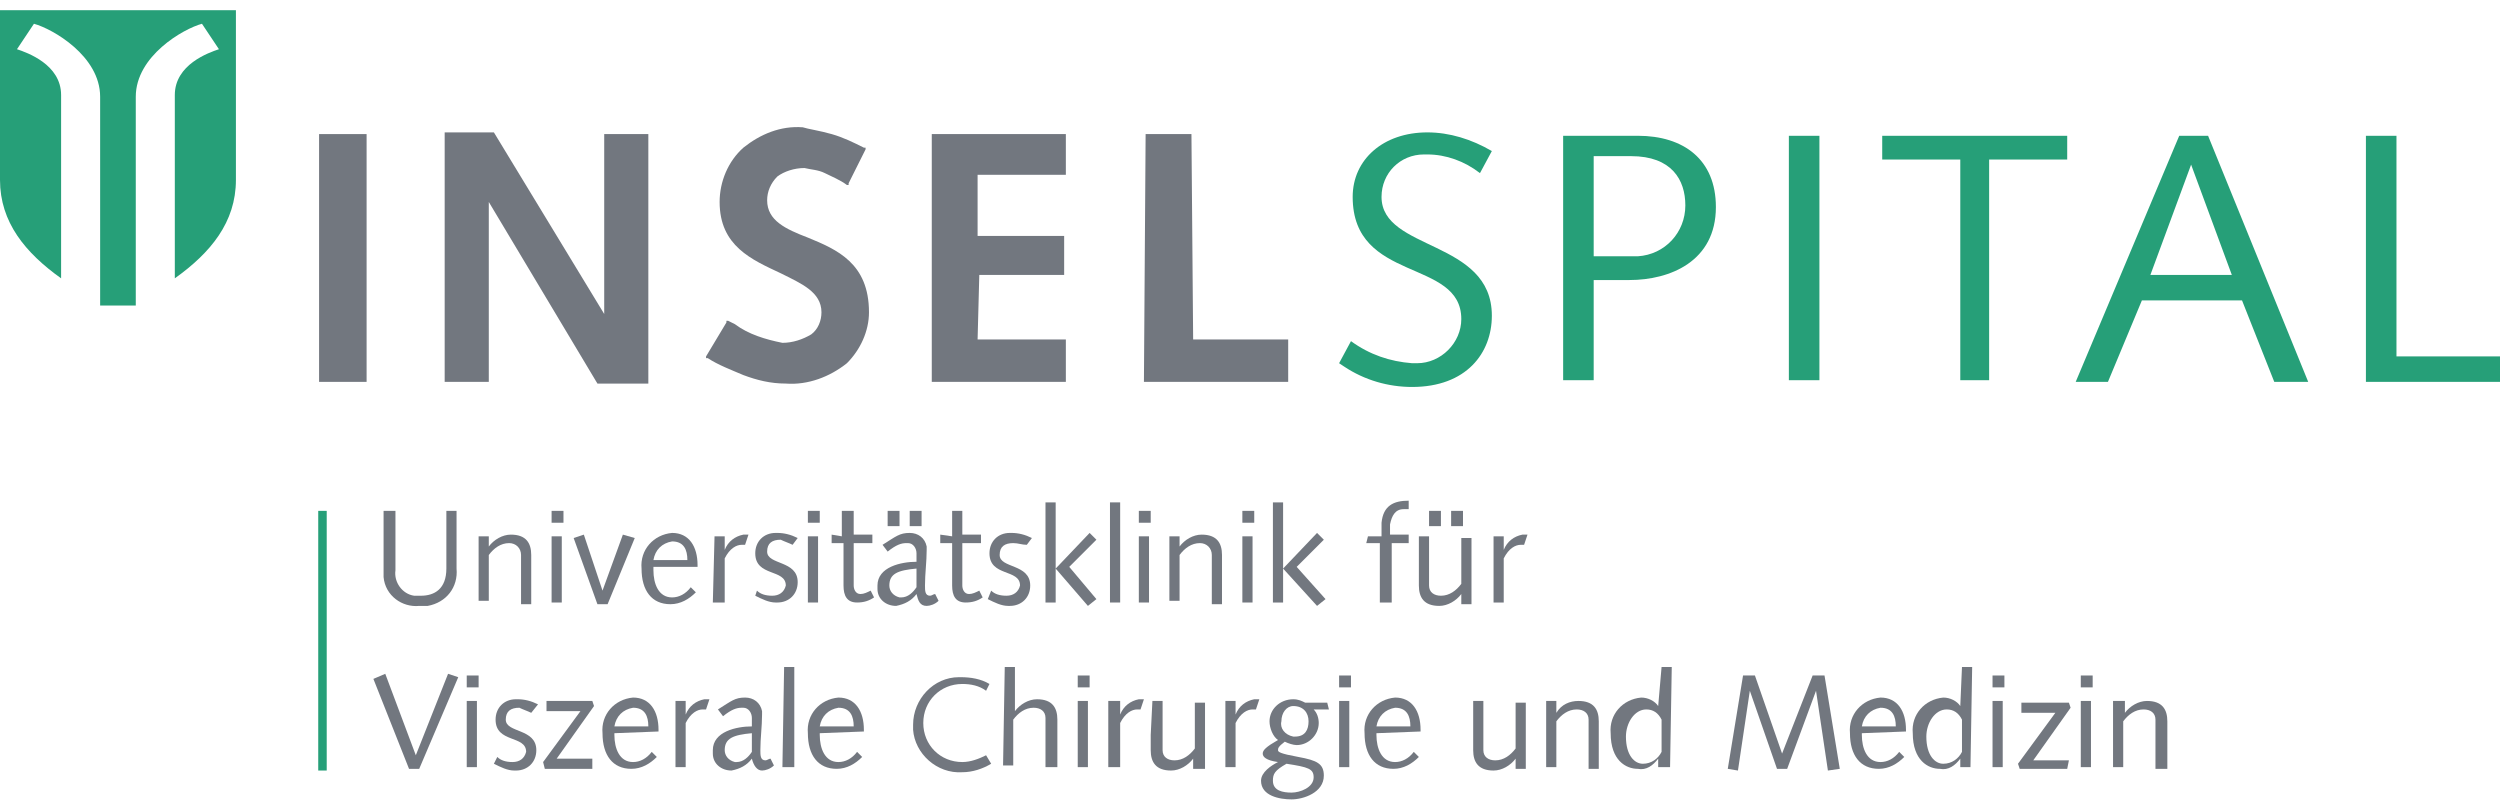 <?xml version="1.0" encoding="utf-8"?>
<!-- Generator: Adobe Illustrator 23.0.3, SVG Export Plug-In . SVG Version: 6.00 Build 0)  -->
<svg version="1.1" id="Layer_1" xmlns="http://www.w3.org/2000/svg" xmlns:xlink="http://www.w3.org/1999/xlink" x="0px" y="0px"
	 width="147.3px" height="47.8px" viewBox="0 0 147.3 47.8" style="enable-background:new 0 0 147.3 47.8;" xml:space="preserve">
<style type="text/css">
	.st0{fill-rule:evenodd;clip-rule:evenodd;fill:#269F78;}
	.st1{fill-rule:evenodd;clip-rule:evenodd;fill:#72777F;}
	.st2{fill:none;stroke:#269F78;stroke-width:0.5;stroke-miterlimit:10;}
	.st3{fill:#72777F;}
</style>
<title>2015_Viszerale.cmyk</title>
<g id="Ebene_1">
	<path class="st0" d="M7,18H5.9V5.7c0-2.4-2.8-4-3.9-4.3L1,2.9c0.6,0.2,2.6,0.9,2.6,2.7v10.8C1.5,14.9,0,13.1,0,10.6v-10h13.9v10
		c0,2.5-1.5,4.3-3.6,5.8V5.6c0-1.8,2-2.5,2.6-2.7l-1-1.5c-1.1,0.3-3.9,1.9-3.9,4.3V18L7,18z"/>
</g>
<g id="Insel">
	<path class="st0" d="M93.9,9.2h2.2c2.4,0,3.2,1.4,3.2,2.9c0,1.6-1.2,2.9-2.8,3c-0.1,0-0.2,0-0.3,0h-2.3L93.9,9.2L93.9,9.2z
		 M93.9,22.4v-5.9H96c2.4,0,5.1-1.1,5.1-4.3c0-2.8-1.9-4.2-4.6-4.2h-4.4v14.4H93.9z M105.4,22.4h1.8V8h-1.8L105.4,22.4L105.4,22.4z
		 M110.9,9.4h4.6v13h1.7v-13h4.6V8h-10.9V9.4z M122.3,22.5h1.9l2-4.8h5.9l1.9,4.8h2L130.1,8h-1.7L122.3,22.5z M131.5,16.2h-4.8
		l2.4-6.5l0,0L131.5,16.2L131.5,16.2z M147.3,22.5v-1.5h-6.1V8h-1.8v14.5L147.3,22.5z"/>
	<path class="st1" d="M49,7.9c0.7,0.2,1.3,0.5,1.9,0.8H51v0.1l-1,2v0.1h-0.1c-0.4-0.3-0.9-0.5-1.3-0.7c-0.4-0.2-0.8-0.2-1.2-0.3
		c-0.6,0-1.2,0.2-1.6,0.5c-0.4,0.4-0.6,0.9-0.6,1.4l0,0c0,1.2,1.1,1.7,2.4,2.2c1.7,0.7,3.6,1.5,3.6,4.4l0,0l0,0l0,0
		c0,1.1-0.5,2.2-1.3,3c-1,0.8-2.3,1.3-3.6,1.2l0,0c-0.9,0-1.7-0.2-2.5-0.5c-0.7-0.3-1.5-0.6-2.1-1h-0.1v-0.1l1.2-2v-0.1h0.1l0.4,0.2
		c0.8,0.6,1.8,0.9,2.8,1.1c0.6,0,1.2-0.2,1.7-0.5c0.4-0.3,0.6-0.8,0.6-1.3c0-1.2-1.2-1.7-2.4-2.3c-1.7-0.8-3.6-1.6-3.6-4.2
		c0-1.2,0.5-2.4,1.4-3.2c1-0.8,2.2-1.3,3.5-1.2C47.6,7.6,48.3,7.7,49,7.9L49,7.9z"/>
	<polygon class="st1" points="67.4,22.5 67.5,7.9 70.2,7.9 70.3,20 75.9,20 75.9,22.5 	"/>
	<polygon class="st1" points="54.9,22.5 54.9,7.9 62.8,7.9 62.8,10.3 57.6,10.3 57.6,13.9 62.7,13.9 62.7,16.2 57.7,16.2 57.6,20 
		62.8,20 62.8,22.5 	"/>
	<polygon class="st1" points="26.2,22.5 26.2,7.8 29.1,7.8 35.6,18.5 35.6,7.9 38.2,7.9 38.2,22.6 35.2,22.6 28.8,11.9 28.8,22.5 	
		"/>
	<polygon class="st1" points="18.8,22.5 18.8,7.9 21.6,7.9 21.6,22.5 	"/>
	<path class="st0" d="M79.2,21.6c1.2,0.8,2.6,1.2,4,1.2c3.2,0,4.7-2,4.7-4.2c0-4.5-6.5-3.8-6.5-7c0-1.4,1.1-2.5,2.5-2.5
		c0.1,0,0.1,0,0.2,0c1.1,0,2.2,0.4,3.1,1.1l0.7-1.3c-1.2-0.7-2.5-1.1-3.8-1.1c-2.6,0-4.4,1.6-4.4,3.8c0,5.1,6.4,3.6,6.4,7.2
		c0,1.4-1.2,2.6-2.6,2.6c-0.1,0-0.2,0-0.3,0c-1.3-0.1-2.5-0.5-3.6-1.3l-0.7,1.3L79.2,21.6L79.2,21.6z"/>
	<line class="st2" x1="19" y1="30.1" x2="19" y2="45.4"/>
</g>
<g id="HNO">
	<path class="st3" d="M26.9,30.1v3.4c0.1,1.1-0.6,2-1.7,2.2c-0.2,0-0.3,0-0.5,0c-1,0.1-2-0.6-2.1-1.7c0-0.2,0-0.3,0-0.5
		c0-0.4,0-0.9,0-1.5v-1.9h0.7v2c0,0.5,0,1,0,1.5c-0.1,0.7,0.4,1.4,1.1,1.5c0.1,0,0.2,0,0.4,0c0.8,0,1.5-0.4,1.5-1.6v-3.4L26.9,30.1z
		"/>
	<path class="st3" d="M28.2,31.6h0.6v0.6l0,0c0.3-0.4,0.8-0.7,1.3-0.7c0.9,0,1.2,0.5,1.2,1.2c0,0.3,0,0.6,0,0.9v2h-0.6v-1.8
		c0-0.3,0-0.7,0-1.1S30.4,32,30,32c-0.5,0-0.9,0.3-1.2,0.7v2.7h-0.6L28.2,31.6z"/>
	<path class="st3" d="M32.5,30.1h0.7v0.7h-0.7V30.1z M32.5,31.6h0.6v3.9h-0.6V31.6z"/>
	<path class="st3" d="M37.4,31.7l-1.6,3.9h-0.6l-1.4-3.9l0.6-0.2l1.1,3.3l0,0l1.2-3.3L37.4,31.7z"/>
	<path class="st3" d="M38.5,33.5v0.1c0,0.8,0.3,1.6,1.1,1.6c0.4,0,0.8-0.2,1.1-0.6l0.3,0.3c-0.4,0.4-0.9,0.7-1.5,0.7
		c-1.1,0-1.7-0.8-1.7-2.1c-0.1-1.1,0.7-2,1.8-2.1c1,0,1.5,0.8,1.5,1.9v0.1H38.5z M40.5,33c0-0.6-0.2-1.1-0.9-1.1
		c-0.6,0.1-1,0.5-1.1,1.1H40.5z"/>
	<path class="st3" d="M42.1,31.6h0.6v0.8l0,0c0.2-0.5,0.6-0.8,1.1-0.9c0.1,0,0.2,0,0.3,0l-0.2,0.6c-0.1,0-0.2,0-0.2,0
		c-0.3,0-0.7,0.2-1,0.8v2.6H42L42.1,31.6z"/>
	<path class="st3" d="M44.6,34.8c0.2,0.2,0.5,0.3,0.9,0.3c0.4,0,0.7-0.2,0.8-0.6c0,0,0,0,0,0c0-1-1.8-0.5-1.8-1.9
		c0-0.7,0.5-1.2,1.2-1.2c0,0,0.1,0,0.1,0c0.4,0,0.8,0.1,1.2,0.3l-0.3,0.4c-0.2-0.1-0.5-0.2-0.7-0.3c-0.5,0-0.8,0.2-0.8,0.7
		c0,0.8,1.8,0.5,1.8,1.8c0,0.7-0.5,1.2-1.2,1.2c0,0-0.1,0-0.1,0c-0.4,0-0.8-0.2-1.2-0.4L44.6,34.8z"/>
	<path class="st3" d="M47.6,30.1h0.7v0.7h-0.7V30.1z M47.6,31.6h0.6v3.9h-0.6V31.6z"/>
	<path class="st3" d="M49.6,31.6v-1.5h0.7v1.4h1.1v0.5h-1.1v1.6c0,0.4,0,0.7,0,0.9s0.1,0.5,0.4,0.5c0.2,0,0.4-0.1,0.6-0.2l0.2,0.4
		c-0.3,0.2-0.6,0.3-1,0.3c-0.6,0-0.8-0.4-0.8-1c0-0.3,0-0.6,0-1.1v-1.4H49v-0.5L49.6,31.6z"/>
	<path class="st3" d="M55.3,35.4c-0.2,0.2-0.5,0.3-0.7,0.3c-0.4,0-0.5-0.3-0.6-0.7c-0.3,0.4-0.7,0.6-1.2,0.7c-0.6,0-1.1-0.4-1.1-1
		c0-0.1,0-0.1,0-0.2c0-1.1,1.4-1.4,2.3-1.4c0-0.2,0-0.3,0-0.5c0-0.3-0.2-0.6-0.5-0.6c0,0-0.1,0-0.1,0c-0.3,0-0.6,0.1-1.1,0.5
		L52,32.1c0.8-0.5,1-0.7,1.6-0.7c0.5,0,0.9,0.3,1,0.8c0,0.1,0,0.1,0,0.2c0,0.7-0.1,1.4-0.1,2.1c0,0.3,0,0.6,0.3,0.6
		c0.1,0,0.2-0.1,0.3-0.1L55.3,35.4z M54,33.5c-1.1,0.1-1.6,0.3-1.6,1c0,0.3,0.2,0.6,0.6,0.7c0,0,0.1,0,0.1,0c0.4,0,0.7-0.3,0.9-0.6
		L54,33.5z M52.3,30.1h0.7V31h-0.7V30.1z M53.6,30.1h0.7V31h-0.7V30.1z"/>
	<path class="st3" d="M56.1,31.6v-1.5h0.6v1.4h1.1v0.5h-1.1v1.6c0,0.4,0,0.7,0,0.9s0.1,0.5,0.4,0.5c0.2,0,0.4-0.1,0.6-0.2l0.2,0.4
		c-0.3,0.2-0.6,0.3-1,0.3c-0.6,0-0.8-0.4-0.8-1c0-0.3,0-0.6,0-1.1v-1.4h-0.7v-0.5L56.1,31.6z"/>
	<path class="st3" d="M58.4,34.8c0.2,0.2,0.5,0.3,0.9,0.3c0.4,0,0.7-0.2,0.8-0.6c0,0,0,0,0,0c0-1-1.8-0.5-1.8-1.9
		c0-0.7,0.5-1.2,1.2-1.2c0,0,0.1,0,0.1,0c0.4,0,0.8,0.1,1.2,0.3l-0.3,0.4C60.2,32.1,60,32,59.7,32c-0.5,0-0.8,0.2-0.8,0.7
		c0,0.8,1.8,0.5,1.8,1.8c0,0.7-0.5,1.2-1.2,1.2c0,0-0.1,0-0.1,0c-0.4,0-0.8-0.2-1.2-0.4L58.4,34.8z"/>
	<path class="st3" d="M61.6,29.6h0.6v3.9l2-2.1l0.4,0.4L63,33.4l1.6,1.9l-0.5,0.4l-1.9-2.2v2h-0.6L61.6,29.6z"/>
	<path class="st3" d="M65.4,29.6H66v5.9h-0.6L65.4,29.6z"/>
	<path class="st3" d="M67.1,30.1h0.7v0.7h-0.7V30.1z M67.1,31.6h0.6v3.9h-0.6L67.1,31.6z"/>
	<path class="st3" d="M68.9,31.6h0.6v0.6l0,0c0.3-0.4,0.8-0.7,1.3-0.7c0.9,0,1.2,0.5,1.2,1.2c0,0.3,0,0.6,0,0.9v2h-0.6v-1.8
		c0-0.3,0-0.7,0-1.1S71.1,32,70.7,32c-0.5,0-0.9,0.3-1.2,0.7v2.7h-0.6L68.9,31.6z"/>
	<path class="st3" d="M73.2,30.1h0.7v0.7h-0.7V30.1z M73.2,31.6h0.6v3.9h-0.6L73.2,31.6z"/>
	<path class="st3" d="M75,29.6h0.6v3.9l2-2.1l0.4,0.4l-1.6,1.6l1.7,1.9l-0.5,0.4l-2-2.2v2H75L75,29.6z"/>
	<path class="st3" d="M80.6,31.6h0.8c0-0.2,0-0.5,0-0.8c0.1-1,0.7-1.3,1.6-1.3v0.5h-0.3c-0.5,0-0.7,0.4-0.8,0.9v0.6H83v0.5h-1v3.5
		h-0.7v-3.5h-0.8L80.6,31.6z"/>
	<path class="st3" d="M83.6,31.6h0.6v1.8c0,0.3,0,0.7,0,1.1s0.3,0.6,0.7,0.6c0.5,0,0.9-0.3,1.2-0.7v-2.7h0.6v3.9h-0.6v-0.6l0,0
		c-0.3,0.4-0.8,0.7-1.3,0.7c-0.9,0-1.2-0.5-1.2-1.2c0-0.3,0-0.6,0-0.9L83.6,31.6z M84.2,30.1h0.7V31h-0.7V30.1z M85.5,30.1h0.7V31
		h-0.7V30.1z"/>
	<path class="st3" d="M88,31.6h0.6v0.8l0,0c0.2-0.5,0.6-0.8,1.1-0.9c0.1,0,0.2,0,0.3,0l-0.2,0.6c-0.1,0-0.2,0-0.2,0
		c-0.3,0-0.7,0.2-1,0.8v2.6H88L88,31.6z"/>
	<path class="st3" d="M22,40l0.7-0.3l1.8,4.8l1.9-4.8l0.6,0.2l-2.3,5.4h-0.6L22,40z"/>
	<path class="st3" d="M27.5,39.8h0.7v0.7h-0.7V39.8z M27.5,41.3h0.6v3.9h-0.6V41.3z"/>
	<path class="st3" d="M29.3,44.6c0.2,0.2,0.5,0.3,0.9,0.3c0.4,0,0.7-0.2,0.8-0.6c0,0,0,0,0,0c0-1-1.8-0.5-1.8-1.9
		c0-0.7,0.5-1.2,1.2-1.2c0,0,0.1,0,0.1,0c0.4,0,0.8,0.1,1.2,0.3L31.3,42c-0.2-0.1-0.5-0.2-0.7-0.3c-0.5,0-0.8,0.2-0.8,0.7
		c0,0.8,1.8,0.5,1.8,1.8c0,0.7-0.5,1.2-1.2,1.2c0,0-0.1,0-0.1,0c-0.4,0-0.8-0.2-1.2-0.4L29.3,44.6z"/>
	<path class="st3" d="M34.9,45.3h-2.8L32,44.9l2.2-3h-2v-0.6h2.7l0.1,0.3l-2.2,3.1h2.1V45.3z"/>
	<path class="st3" d="M36.2,43.2v0.1c0,0.8,0.3,1.6,1.1,1.6c0.4,0,0.8-0.2,1.1-0.6l0.3,0.3c-0.4,0.4-0.9,0.7-1.5,0.7
		c-1.1,0-1.7-0.8-1.7-2.1c-0.1-1.1,0.7-2,1.8-2.1c1,0,1.5,0.8,1.5,1.9v0.1L36.2,43.2z M38.2,42.8c0-0.6-0.2-1.1-0.9-1.1
		c-0.6,0.1-1,0.5-1.1,1.1H38.2z"/>
	<path class="st3" d="M39.8,41.3h0.6v0.8l0,0c0.2-0.5,0.6-0.8,1.1-0.9c0.1,0,0.2,0,0.3,0l-0.2,0.6c-0.1,0-0.2,0-0.2,0
		c-0.3,0-0.7,0.2-1,0.8v2.6h-0.6V41.3z"/>
	<path class="st3" d="M45.6,45.1c-0.2,0.2-0.5,0.3-0.7,0.3c-0.3,0-0.5-0.3-0.6-0.7c-0.3,0.4-0.7,0.6-1.2,0.7c-0.6,0-1.1-0.4-1.1-1
		c0-0.1,0-0.1,0-0.2c0-1.1,1.4-1.4,2.3-1.4c0-0.2,0-0.3,0-0.5c0-0.3-0.2-0.6-0.5-0.6c0,0-0.1,0-0.1,0c-0.3,0-0.6,0.1-1.1,0.5
		l-0.3-0.4c0.8-0.5,1-0.7,1.6-0.7c0.5,0,0.9,0.3,1,0.8c0,0.1,0,0.1,0,0.2c0,0.7-0.1,1.4-0.1,2.1c0,0.3,0,0.6,0.3,0.6
		c0.1,0,0.2-0.1,0.3-0.1L45.6,45.1z M44.3,43.2c-1.1,0.1-1.6,0.3-1.6,1c0,0.3,0.2,0.6,0.6,0.7c0,0,0.1,0,0.1,0
		c0.4,0,0.7-0.3,0.9-0.6L44.3,43.2z"/>
	<path class="st3" d="M46.2,39.3h0.6v5.9h-0.7L46.2,39.3z"/>
	<path class="st3" d="M48.3,43.2v0.1c0,0.8,0.3,1.6,1.1,1.6c0.4,0,0.8-0.2,1.1-0.6l0.3,0.3c-0.4,0.4-0.9,0.7-1.5,0.7
		c-1.1,0-1.7-0.8-1.7-2.1c-0.1-1.1,0.7-2,1.8-2.1c1,0,1.5,0.8,1.5,1.9v0.1L48.3,43.2z M50.3,42.8c0-0.6-0.2-1.1-0.9-1.1
		c-0.6,0.1-1,0.5-1.1,1.1H50.3z"/>
	<path class="st3" d="M58.1,40.7c-0.4-0.3-0.9-0.4-1.4-0.4c-1.3,0-2.3,1-2.3,2.3c0,1.3,1,2.3,2.3,2.3c0.5,0,1-0.2,1.4-0.4l0.3,0.5
		c-0.5,0.3-1.1,0.5-1.7,0.5c-1.5,0.1-2.8-1.1-2.9-2.5c0-0.1,0-0.2,0-0.3c0-1.5,1.2-2.8,2.7-2.8c0,0,0.1,0,0.1,0
		c0.6,0,1.2,0.1,1.7,0.4L58.1,40.7z"/>
	<path class="st3" d="M59.2,39.3h0.6v2.6l0,0c0.3-0.4,0.8-0.7,1.3-0.7c0.9,0,1.2,0.5,1.2,1.2c0,0.3,0,0.6,0,0.9v1.9h-0.7v-1.8
		c0-0.3,0-0.7,0-1.1s-0.3-0.6-0.7-0.6c-0.5,0-0.9,0.3-1.2,0.7v2.7h-0.6L59.2,39.3z"/>
	<path class="st3" d="M63.5,39.8h0.7v0.7h-0.7V39.8z M63.5,41.3h0.6v3.9h-0.6L63.5,41.3z"/>
	<path class="st3" d="M65.3,41.3H66v0.8l0,0c0.2-0.5,0.6-0.8,1.1-0.9c0.1,0,0.2,0,0.3,0l-0.2,0.6c-0.1,0-0.2,0-0.2,0
		c-0.3,0-0.7,0.2-1,0.8v2.6h-0.7L65.3,41.3z"/>
	<path class="st3" d="M67.9,41.3h0.6v1.8c0,0.3,0,0.7,0,1.1s0.3,0.6,0.7,0.6c0.5,0,0.9-0.3,1.2-0.7v-2.7H71v3.9h-0.7v-0.6l0,0
		c-0.3,0.4-0.8,0.7-1.3,0.7c-0.9,0-1.2-0.5-1.2-1.2c0-0.3,0-0.6,0-0.9L67.9,41.3z"/>
	<path class="st3" d="M72.2,41.3h0.6v0.8l0,0c0.2-0.5,0.6-0.8,1.1-0.9c0.1,0,0.2,0,0.3,0l-0.2,0.6c-0.1,0-0.2,0-0.2,0
		c-0.3,0-0.7,0.2-1,0.8v2.6h-0.6L72.2,41.3z"/>
	<path class="st3" d="M78.3,41.8h-0.9c0.2,0.2,0.3,0.5,0.3,0.8c0,0.7-0.6,1.3-1.3,1.3c0,0,0,0,0,0c-0.2,0-0.5-0.1-0.7-0.2
		c-0.4,0.3-0.4,0.4-0.4,0.5s0.1,0.2,1.2,0.4S78,45,78,45.7c0,1-1.2,1.4-1.9,1.4c-0.7,0-1.8-0.2-1.8-1.1c0-0.5,0.6-0.9,1-1.1l0,0
		c-0.7-0.1-0.9-0.3-0.9-0.5s0.2-0.4,0.9-0.8c-0.3-0.2-0.5-0.7-0.5-1.1c0-0.7,0.6-1.3,1.4-1.3c0,0,0,0,0,0c0.3,0,0.5,0.1,0.7,0.2h1.3
		L78.3,41.8z M76.1,46.7c0.5,0,1.3-0.3,1.3-0.9c0-0.5-0.3-0.6-1.6-0.8c-0.7,0.4-0.8,0.6-0.8,1C75,46.6,75.6,46.7,76.1,46.7z
		 M76.2,41.6c-0.4,0-0.7,0.4-0.7,0.9c-0.1,0.4,0.2,0.8,0.7,0.9c0,0,0,0,0.1,0c0.6,0,0.8-0.4,0.8-0.9S76.8,41.6,76.2,41.6z"/>
	<path class="st3" d="M78.9,39.8h0.7v0.7h-0.7V39.8z M78.9,41.3h0.6v3.9h-0.6L78.9,41.3z"/>
	<path class="st3" d="M81.1,43.2v0.1c0,0.8,0.3,1.6,1.1,1.6c0.4,0,0.8-0.2,1.1-0.6l0.3,0.3c-0.4,0.4-0.9,0.7-1.5,0.7
		c-1.1,0-1.7-0.8-1.7-2.1c-0.1-1.1,0.7-2,1.8-2.1c1,0,1.5,0.8,1.5,1.9v0.1L81.1,43.2z M83.1,42.8c0-0.6-0.2-1.1-0.9-1.1
		c-0.6,0.1-1,0.5-1.1,1.1H83.1z"/>
	<path class="st3" d="M86.8,41.3h0.6v1.8c0,0.3,0,0.7,0,1.1s0.3,0.6,0.7,0.6c0.5,0,0.9-0.3,1.2-0.7v-2.7h0.6v3.9h-0.6v-0.6l0,0
		c-0.3,0.4-0.8,0.7-1.3,0.7c-0.9,0-1.2-0.5-1.2-1.2c0-0.3,0-0.6,0-0.9L86.8,41.3z"/>
	<path class="st3" d="M91.1,41.3h0.6V42l0,0c0.3-0.5,0.8-0.7,1.3-0.7c0.9,0,1.2,0.5,1.2,1.2c0,0.3,0,0.6,0,0.9v1.9h-0.6v-1.8
		c0-0.3,0-0.7,0-1.1s-0.3-0.6-0.7-0.6c-0.5,0-0.9,0.3-1.2,0.7v2.7h-0.6L91.1,41.3z"/>
	<path class="st3" d="M97.9,39.3h0.6l-0.1,5.9h-0.7v-0.5l0,0c-0.3,0.4-0.7,0.7-1.2,0.6c-0.7,0-1.6-0.5-1.6-2.1
		c-0.1-1.1,0.7-2,1.8-2.1c0.4,0,0.8,0.2,1,0.5l0,0L97.9,39.3z M97.9,42.4c-0.2-0.4-0.5-0.6-0.9-0.6c-0.7,0-1.2,0.8-1.2,1.6
		c0,1.1,0.5,1.6,1,1.6c0.5,0,0.9-0.3,1.1-0.7L97.9,42.4z"/>
	<path class="st3" d="M102.7,39.8h0.7l1.6,4.6l1.8-4.6h0.7l0.9,5.5l-0.7,0.1l-0.7-4.7l0,0l-1.7,4.6h-0.6l-1.6-4.6l0,0l-0.7,4.7
		l-0.6-0.1L102.7,39.8z"/>
	<path class="st3" d="M109.7,43.2v0.1c0,0.8,0.3,1.6,1.1,1.6c0.4,0,0.8-0.2,1.1-0.6l0.3,0.3c-0.4,0.4-0.9,0.7-1.5,0.7
		c-1.1,0-1.7-0.8-1.7-2.1c-0.1-1.1,0.7-2,1.8-2.1c1,0,1.5,0.8,1.5,1.9v0.1L109.7,43.2z M111.7,42.8c0-0.6-0.2-1.1-0.9-1.1
		c-0.6,0.1-1,0.5-1.1,1.1H111.7z"/>
	<path class="st3" d="M115.6,39.3h0.6l-0.1,5.9h-0.6v-0.5l0,0c-0.3,0.4-0.7,0.7-1.2,0.6c-0.7,0-1.6-0.5-1.6-2.1
		c-0.1-1.1,0.7-2,1.8-2.1c0.4,0,0.8,0.2,1,0.5l0,0L115.6,39.3z M115.6,42.4c-0.2-0.4-0.5-0.6-0.9-0.6c-0.7,0-1.2,0.8-1.2,1.6
		c0,1.1,0.5,1.6,1,1.6c0.5,0,0.9-0.3,1.1-0.7L115.6,42.4z"/>
	<path class="st3" d="M117.4,39.8h0.7v0.7h-0.7V39.8z M117.4,41.3h0.6v3.9h-0.6V41.3z"/>
	<path class="st3" d="M121.8,45.3H119l-0.1-0.3l2.2-3h-2v-0.6h2.8l0.1,0.3l-2.2,3.1h2.1L121.8,45.3z"/>
	<path class="st3" d="M122.6,39.8h0.7v0.7h-0.7V39.8z M122.6,41.3h0.6v3.9h-0.6V41.3z"/>
	<path class="st3" d="M124.5,41.3h0.7V42l0,0c0.3-0.4,0.8-0.7,1.3-0.7c0.9,0,1.2,0.5,1.2,1.2c0,0.3,0,0.6,0,0.9v1.9H127v-1.8
		c0-0.3,0-0.7,0-1.1s-0.3-0.6-0.7-0.6c-0.5,0-0.9,0.3-1.2,0.7v2.7h-0.6L124.5,41.3z"/>
</g>
</svg>
